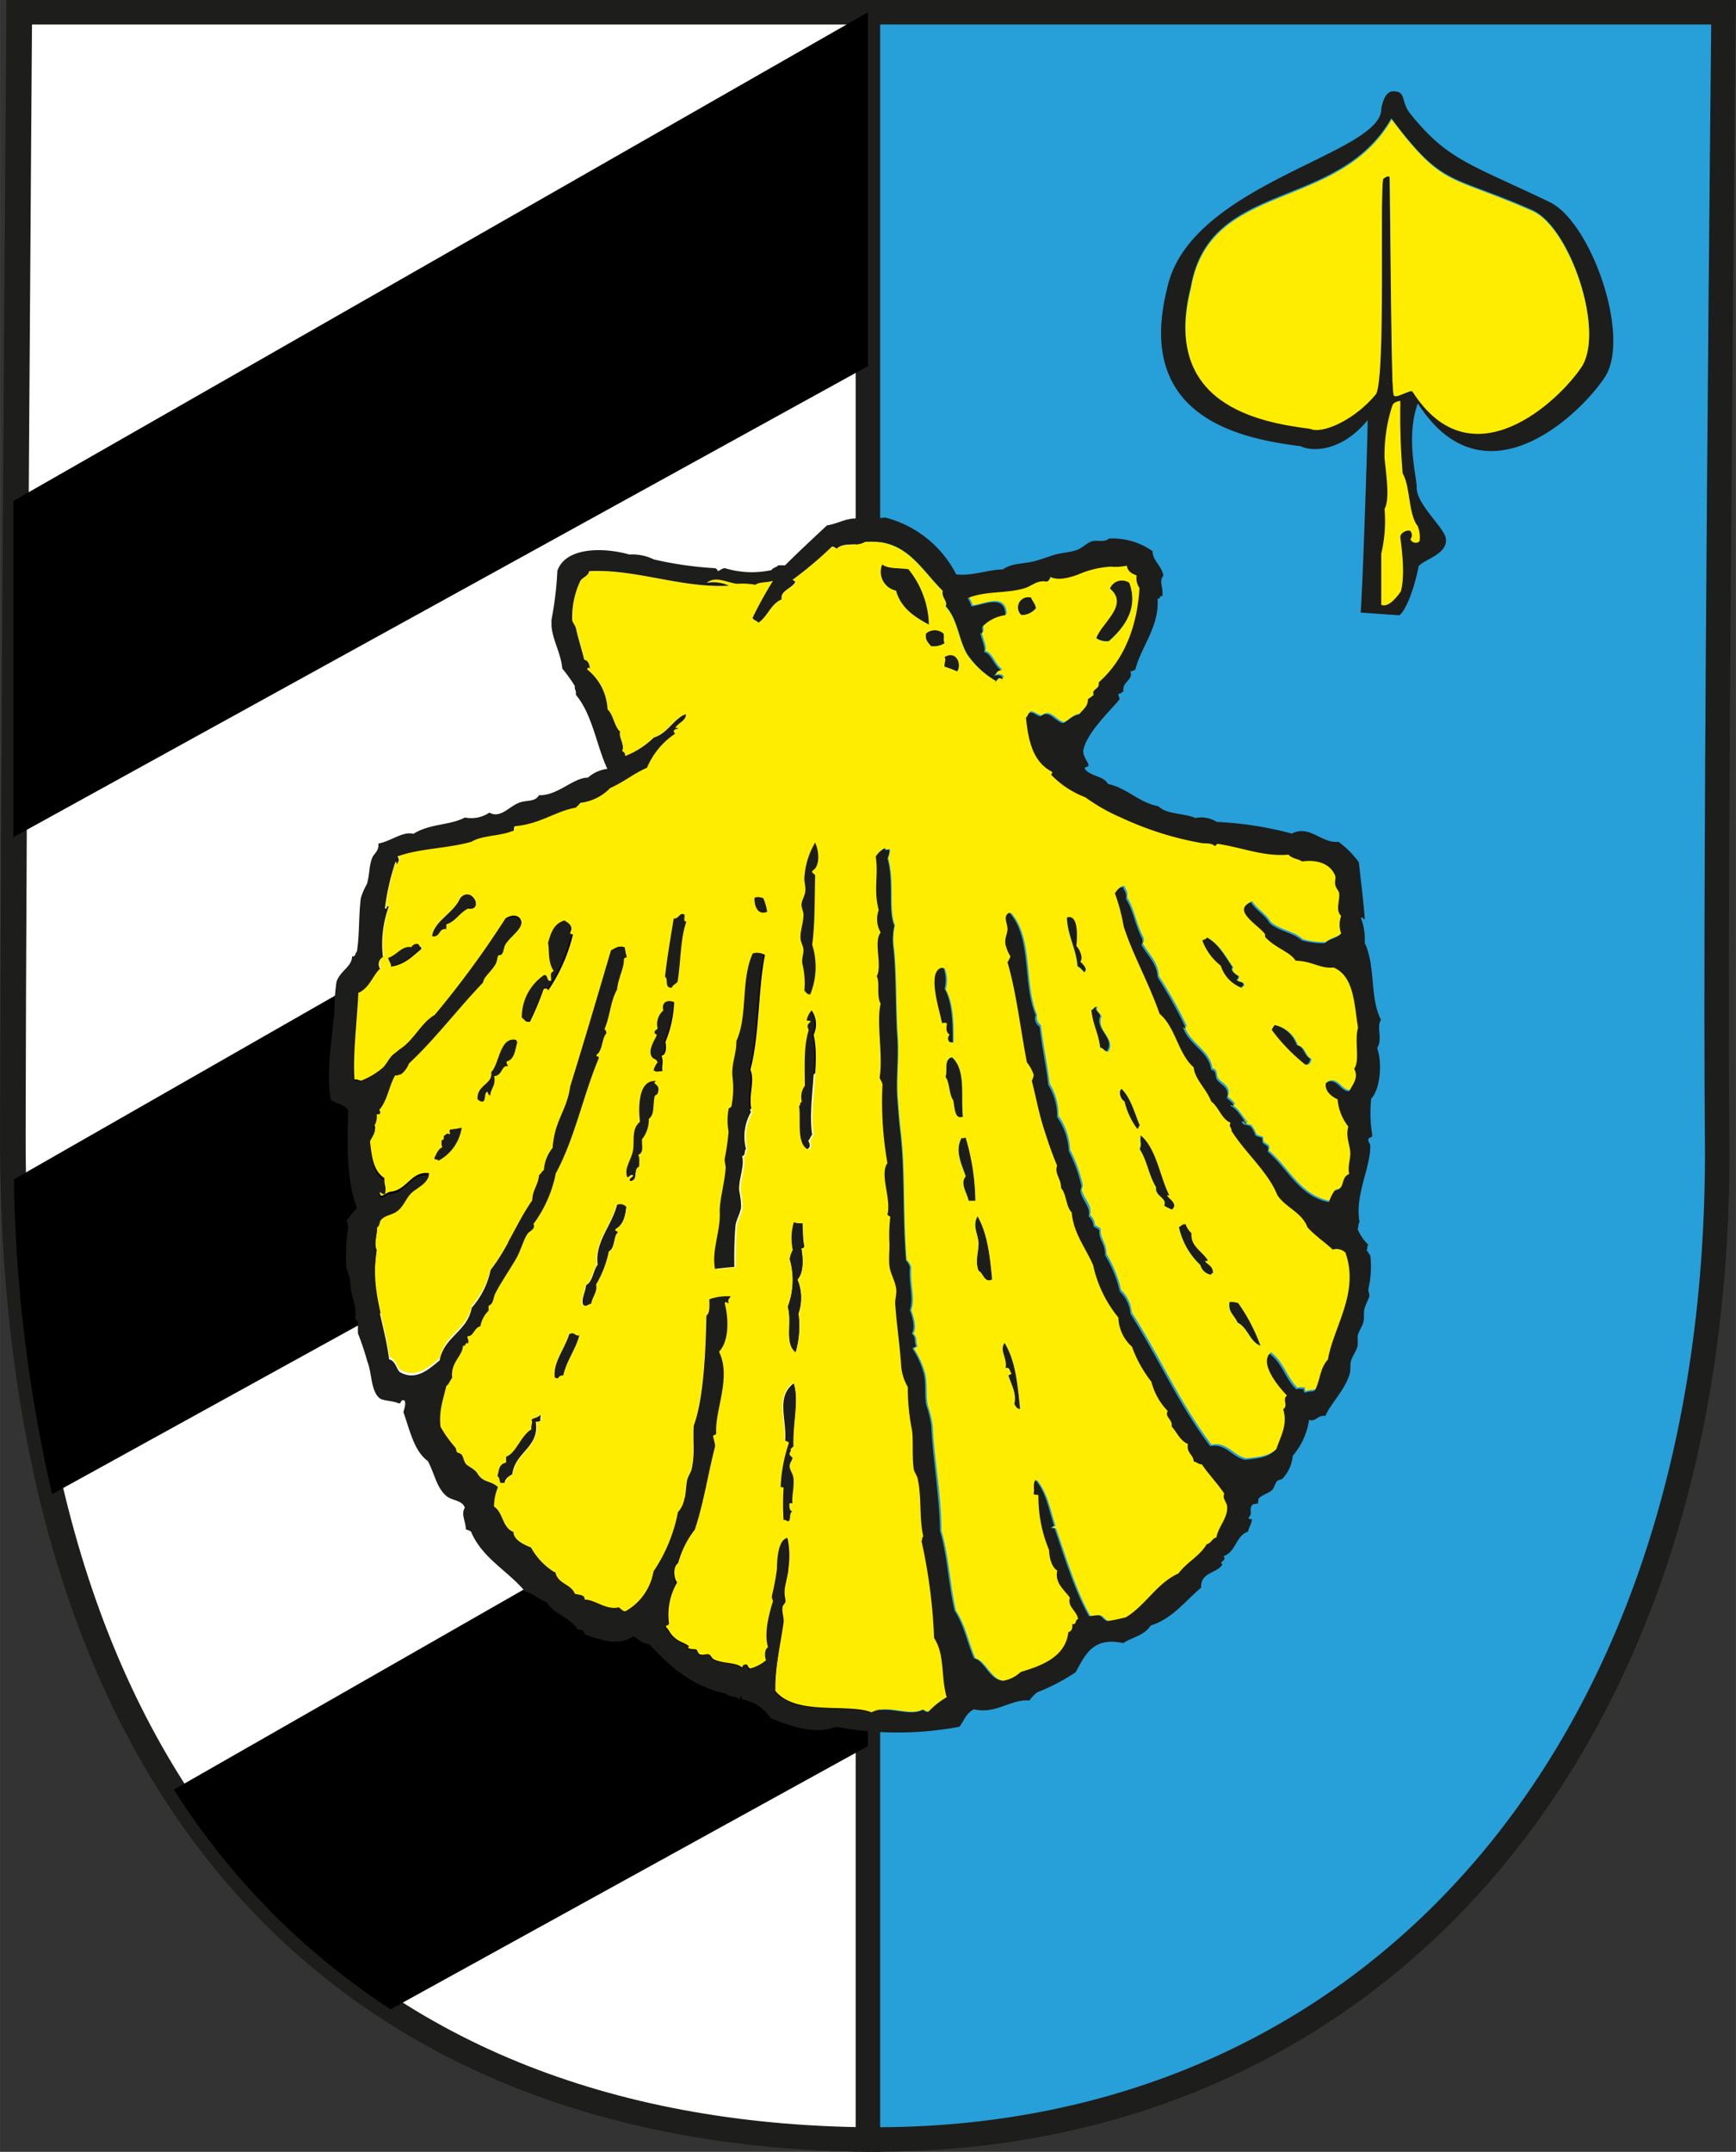 <svg id="5cf85bb7-0ab6-4b55-905e-81f4dc2f096e" data-name="Vrstva 1" xmlns="http://www.w3.org/2000/svg" width="75.07mm" height="93.02mm" viewBox="0 0 212.8 263.69">
  <rect x="0" y="0" width="212.8" height="263.69" fill="#333333" stroke="none"/>
  <title>knezice coa</title>
  <path d="M3.14,2.12h209s-1.12,105.51-.79,137.73c.79,76-43,123.47-104.11,122.94C42.84,262.24,2.3,220.48,2.36,139.86,2.39,101.5,3.14,2.12,3.14,2.12Z" transform="translate(-0.86 -0.62)" style="fill: #279fd9;stroke: #1d1d1b;stroke-miterlimit: 10;stroke-width: 3px"/>
  <path d="M107.25,2.13H3.29S2.54,101.5,2.5,139.86C2.44,220.43,42.92,262.18,107.25,262.8Z" transform="translate(-0.86 -0.62)" style="fill: #fff;stroke: #1d1d1b;stroke-miterlimit: 10;stroke-width: 3px"/>
  <polygon points="1.64 61.39 106.39 1.51 106.39 44.87 1.64 102.59 1.64 61.39"/>
  <path d="M7.25,183.71l100-55.12V85.28L2.57,145.13A181.84,181.84,0,0,0,7.25,183.71Z" transform="translate(-0.86 -0.62)"/>
  <path d="M107.25,171.28,22.17,219.92a88.66,88.66,0,0,0,26.57,26.92l58.51-32.25Z" transform="translate(-0.86 -0.62)"/>
  <g>
    <path d="M109,69.78c.73.55,2.13.41,3.22.59a11.19,11.19,0,0,1,2.51,6.8c-1.79-1-3.44-2-4-4.17A2.36,2.36,0,0,1,109,69.78" transform="translate(-0.86 -0.62)" style="fill: #1d1d1b;fill-rule: evenodd"/>
    <path d="M139.29,72c1.22,3.27-.81,5.68-2.5,7.16a2.21,2.21,0,0,1-1.55-.36c.62-1.92,4.08-4.1,1.67-6.08a1.59,1.59,0,0,1,2.38-.72" transform="translate(-0.86 -0.62)" style="fill: #1d1d1b;fill-rule: evenodd"/>
    <path d="M127.25,73.83c.17.47.53.74.6,1.31a2.31,2.31,0,0,1-1.79.84,1.26,1.26,0,0,1,1.19-2.15" transform="translate(-0.86 -0.62)" style="fill: #1d1d1b;fill-rule: evenodd"/>
    <path d="M116.52,78.24c.16.46-.06.66.12,1.2a2.62,2.62,0,0,1-1.67.35c-.29-.42-.74-.69-.6-1.55a1.62,1.62,0,0,1,2.15,0" transform="translate(-0.86 -0.62)" style="fill: #1d1d1b;fill-rule: evenodd"/>
    <path d="M118.19,82.89c-.47-.24-1-.39-1.55-.59-.06-.56.23-.77,0-1.2,1.52-.86,2.12,1,1.55,1.79" transform="translate(-0.86 -0.62)" style="fill: #1d1d1b;fill-rule: evenodd"/>
    <path d="M100.78,103.88c.49,1,.59,2.92-.36,3.46-.06.42.42.29.36.71-.08,2.53,0,5.59-.36,8.35a9.06,9.06,0,0,1-.24,6.08c-.4,0-.52-.28-.72-.47a9.6,9.6,0,0,0-.23-3.22c-.14-.63.15-1.19.12-1.79s-.34-.94-.36-1.44c0-.86.34-1.87.36-2.86,0-.39-.25-.81-.24-1.19,0-.62.43-1.14.48-1.79,0-.48-.18-.93-.13-1.43a9.51,9.51,0,0,1,1.32-4.41" transform="translate(-0.86 -0.62)" style="fill: #1d1d1b;fill-rule: evenodd"/>
    <path d="M58.21,112c-1,.48-1.47,1.55-2.63,1.91v.59c-1-.18-.65,1.09-1.78.84.32-1.94,2.65-2.8,3.45-4.65,1.41-1.68,3.07,1.58,1,1.31" transform="translate(-0.86 -0.62)" style="fill: #1d1d1b;fill-rule: evenodd"/>
    <path d="M94.46,110.68a6.12,6.12,0,0,1,.47,1.67c-1.1.44-1.58-.6-1.55-1.67.25-.24.8-.1,1.08,0" transform="translate(-0.86 -0.62)" style="fill: #1d1d1b;fill-rule: evenodd"/>
    <path d="M84.8,112.7c.09.27-.22.94.24.84-.76,2.13-.66,4.75-1.08,7.39-.21.27-.59.36-.71.72-1,.07-.36-1.14-.84-1.32.26-2.27.68-4.71,1.08-7.15.67,0,.69-.82,1.31-.48" transform="translate(-0.86 -0.62)" style="fill: #1d1d1b;fill-rule: evenodd"/>
    <path d="M133.33,118.43c.32.3,1,.9.48,1.31-.29-.23-.46-.57-.84-.72-.19-2.25-1.22-3.7-1.31-6,1.56-.52,1.25,2.77,1.19,3.46.4.37.87,1.49.48,1.91" transform="translate(-0.86 -0.62)" style="fill: #1d1d1b;fill-rule: evenodd"/>
    <path d="M68,121.89c-.29-.18-.23-.26-.6-.12a35.77,35.77,0,0,1-1.67,4c-.6.13-.6-.35-1-.48a6.26,6.26,0,0,1,2.74-5.24c.55,0,.22.81.83.71.13-.42-.27-1,.36-1.19-.77-1.1-.52-2.47-.71-3.46.34-1.12.68-2.35,2-2.74.59.33,1.11.75.72,1.43,0,.2.09.23.24.24a20.76,20.76,0,0,1-3,6.8" transform="translate(-0.86 -0.62)" style="fill: #1d1d1b;fill-rule: evenodd"/>
    <path d="M148.71,115.45c1.5.8,2.28,2.33,3.22,3.69-.33.33.2.79.72,1.08a.52.52,0,0,1-.24.47c.2.24.68.19.83.48s-.23.24-.23.48a4.3,4.3,0,0,1-2.63-2.75,6.83,6.83,0,0,1-2.26-3.1c.22-.09.48-.15.59-.35" transform="translate(-0.86 -0.62)" style="fill: #1d1d1b;fill-rule: evenodd"/>
    <path d="M52.37,116.88c-1.08.87-2,1.89-3.7,2.14,0-.37-.22-.58-.36-1.07,1.06-.28,1.69-1.53,2.86-1.31.27-.54,1.18-.65,1.2.24" transform="translate(-0.86 -0.62)" style="fill: #1d1d1b;fill-rule: evenodd"/>
    <path d="M117.59,128.32c-.74.16-.84-.64-.48-.95-.46-.27-.44-.73-.35-1.31,0-.26-.43,0-.6-.12-.24-1.33-1.19-4.16-.84-5.84.11-.48.54-1.17,1.2-.84a4.27,4.27,0,0,1,.12,2.51c1,1.75,1,4.6,1,6.55" transform="translate(-0.86 -0.62)" style="fill: #1d1d1b;fill-rule: evenodd"/>
    <path d="M83.37,123.32a13.84,13.84,0,0,1-1.07,4.88c.12.49.17,1.61-.48,1.67.31.88,0,1.15.12,1.91-.6,0-.71.18-1.08-.12a2.58,2.58,0,0,1,.48-.95c-.16-.53-.69-.38-.83-1s.45-1.73.71-2.27c.07-.26-.22-.17-.24-.36,0-.37.32-.31.36-.59a2.2,2.2,0,0,1,.72-2.15c-.28-1.11.48-1.41,1.31-1.07" transform="translate(-0.86 -0.62)" style="fill: #1d1d1b;fill-rule: evenodd"/>
    <path d="M135.24,123.91c-.29.54.36.71.48,1.19-.71,1.69,1.88,2.7.83,4.3-.5,0-.5-.46-1-.48-.16-1.72-.89-2.75-1.08-4.65.29-.07.26-.46.72-.36" transform="translate(-0.86 -0.62)" style="fill: #1d1d1b;fill-rule: evenodd"/>
    <path d="M100.18,124.39a3,3,0,0,1,.24,3c.83,3.38-.58,8.66,0,12.28-.2.2-.26.54-.48.72.2.46.31.78-.12,1.07-1.59-.6-.9-3.82-1.19-5.37.25,0,0-.52.36-.47a2.32,2.32,0,0,1,.36-2c0-2.42-.14-4.9.47-6.8-.22-.6-.17-.66.24-1.07,0-.16-.3-.1-.47-.12a2.39,2.39,0,0,1,.59-1.19" transform="translate(-0.86 -0.62)" style="fill: #1d1d1b;fill-rule: evenodd"/>
    <path d="M159.8,128.68c.93.18.9,1.32,1.67,1.67-.09.39-.2.76-.71.72a22.41,22.41,0,0,1-4.18-4.3,3.21,3.21,0,0,1,.36-.59,3.79,3.79,0,0,1,2.86,2.5" transform="translate(-0.86 -0.62)" style="fill: #1d1d1b;fill-rule: evenodd"/>
    <path d="M64.17,128.09c0,.13,0,.21.12.23-.32.91-.35,2.12-1.31,2.39-.1.34.17.31.12.6-.76-.21-.72,1.22-1.67,1.19.24,1.19-.42,1.49-.48,2.38-.24,0-.24-.32-.36-.47-.4.15-.18.92-.47,1.19-.42.09-.51-.13-.72-.24-.15-1.76,1.93-1.86,1.67-3.34,1-1,1-4.46,3.1-3.93" transform="translate(-0.86 -0.62)" style="fill: #1d1d1b;fill-rule: evenodd"/>
    <path d="M117.59,130.23c1.73,1.59,1,4.91,1.31,7.28-1,.38-1-1.16-1.19-2-.58-.88-.41-2.2-.95-2.86.27-.94-.18-1.9.59-2.39Z" transform="translate(-0.86 -0.62)" style="fill: #1d1d1b;fill-rule: evenodd"/>
    <path d="M80.39,137.74a3.9,3.9,0,0,1-.84,2.51c0,.9.26,1.59-.48,1.91.23.29.08,1,.13,1.43-.8.31,0,1.66-1.08,1.79-.31-.33.26-.45.36-.72-.48-.16-.38.26-.72.24-.46-1.17.6-2.29.72-3.46s-.16-2.53.83-3.34c-.26-1.78-.24-5,1.79-5,.52,0,0,.14,0,.24s.73.35.36,1.31c-.06.16-.32.18-.36.36-.23,1.13,0,2.22-.71,2.74" transform="translate(-0.86 -0.62)" style="fill: #1d1d1b;fill-rule: evenodd"/>
    <path d="M138.34,134.05c1.2,1.19,1.62,3.07,2.26,4.53-.22,0-.08.39-.35.36a9.22,9.22,0,0,1-1.55-3.34c-.43-.23-.82-1.17-.36-1.55" transform="translate(-0.86 -0.62)" style="fill: #1d1d1b;fill-rule: evenodd"/>
    <path d="M57.49,138.82a5.52,5.52,0,0,1-2.86,4.05c0-.24-.53,0-.48-.36.23-.53.43-1.08,1-1.31-.17-.15-.12-.51-.12-.83.48-.08.21-.36.36-.6s.34-.38.59-.12c.23-.21-.14-.35.12-.59a10.67,10.67,0,0,0,1.43-.24" transform="translate(-0.86 -0.62)" style="fill: #1d1d1b;fill-rule: evenodd"/>
    <path d="M118.78,140c.24.2.15,0,.48,0a28.48,28.48,0,0,1,1.19,7.75h-.83c-.21-1-1.1-2.1-.36-3-.5-1.47-1.4-3.17-.48-4.77" transform="translate(-0.86 -0.62)" style="fill: #1d1d1b;fill-rule: evenodd"/>
    <path d="M77.64,148.48c-.11,1.23-.43,2.27-1.31,2.74-.14.39.39.09.24.48-.48.31-.3,1.89-1.07,2.26A13.25,13.25,0,0,1,74,158c.23.81-.47,1.54-.6,2.38-.39,0-.67.49-1.07.12-.25-.71.32-1.57.36-2.39.86-.44.84-1.78,1.43-2.5-.37-2.84,1.76-4.79,2.38-7.39a1,1,0,0,1,1.19.24" transform="translate(-0.86 -0.62)" style="fill: #1d1d1b;fill-rule: evenodd"/>
    <path d="M120.69,149.67c1.25,2.18,1.53,5,1.79,7.75-1,.47-1.06-.79-1.67-1.07-.45-1.2,0-2.25,0-3.34s-.81-2.13-.12-3.34" transform="translate(-0.86 -0.62)" style="fill: #1d1d1b;fill-rule: evenodd"/>
    <path d="M98.15,150.38a2.56,2.56,0,0,0,1.08.12c.1.94,0,1.74.24,2.86a.34.34,0,0,1-.36.24c.26,1.5.23,3.08-.48,3.82a5.85,5.85,0,0,1,.12,4.17,11.5,11.5,0,0,1-.36,4.77c-1.44-1.09-.4-3.7-1-5.6a9.27,9.27,0,0,0,.24-5.85,3.14,3.14,0,0,1,.36-1.07,6.83,6.83,0,0,1,.11-3.46" transform="translate(-0.86 -0.62)" style="fill: #1d1d1b;fill-rule: evenodd"/>
    <path d="M146.21,150.62a2.54,2.54,0,0,0,.71,1.08c-.07,1.66,1.25,2.12,2,3.33,0,.14-.22.1-.36.12.34.47,1,.59,1,1.43-.11.06-.22.11-.24.24a1.61,1.61,0,0,1-1.31-1.19,9,9,0,0,1-2.63-4.65c.28-.12.39-.41.84-.36" transform="translate(-0.86 -0.62)" style="fill: #1d1d1b;fill-rule: evenodd"/>
    <path d="M151.58,160.16a2.53,2.53,0,0,1,1.07.12,22,22,0,0,1,2.74,5.25c-1.38-.53-1.55-2.27-2.86-2.86-.39-1-1.12-1.2-.95-2.51" transform="translate(-0.86 -0.62)" style="fill: #1d1d1b;fill-rule: evenodd"/>
    <path d="M71.92,164.22c-.5,1.83-1.59,3.1-2,5-.46-.1-.51.2-.71.36a.64.64,0,0,0-.36-.12c-.23-1.86,1.17-3.43,1.79-5.36.78-.38.69.33,1.31.12" transform="translate(-0.86 -0.62)" style="fill: #1d1d1b;fill-rule: evenodd"/>
    <path d="M124,165.17c1.4,2.28,1.61,5.25,1.91,8.11-.44,0-.53-.35-.72-.6.3-1.25-.27-2.18-.71-3.46,0-.22.39-.08.35-.35-.25-.18-.11-.76-.71-.6.24-1.31-.79-2.08-.12-3.1" transform="translate(-0.86 -0.62)" style="fill: #1d1d1b;fill-rule: evenodd"/>
    <path d="M98.15,170.06c.74,2-.1,5,0,7.87-.23,0-.15.32-.47.24.38.11-.05.41,0,.71,0,.1.35.42.36.36,0,.35-.36.7-.36,1.07s.41.94.47,1.43c.13,1.06-.23,2.23-.11,3.1h-.36c0,.48,0,.88.36,1-.42.14-.09,1-.48,1.19s-.26-.22-.6-.12a28.29,28.29,0,0,1,0-3.93c0-.14-.21-.1-.36-.12a18.68,18.68,0,0,1,1-5.37c0-.3-.47-.17-.48-.48.12-2.7-1.12-5.25,1.07-6.91" transform="translate(-0.86 -0.62)" style="fill: #1d1d1b;fill-rule: evenodd"/>
    <path d="M67,174c.27,0,0,.51.12.72a.76.76,0,0,1-.59.12c.51,3.15-2.56,3.71-2.87,6.44-.42.25-.87.48-.95,1.07h-.6c-.09-.31-.09-.7-.35-.83.23-.73.13-1.46,1.07-1.67v-.72c1.24-.43,1.79-2.58,3.1-3.34-.08-.58.21-.79,0-1.19.3-.26.87-.24,1.07-.6" transform="translate(-0.86 -0.62)" style="fill: #1d1d1b;fill-rule: evenodd"/>
    <path d="M123.91,83.73c.06-.48-.55-.65-1.19-.36.43-.17.39-.8,1.07-.72-.91-.5-1.26-2.12-2.15-2.26.23-.55-.27-1.44-.47-2.39.37.38.2-.4.24-.71a4.91,4.91,0,0,1,2.86-1.43c-.08-2.7-2.83-1.17-4.18-1.08a3.24,3.24,0,0,0-.47-1c2.22-.91,4.66-.55,6.91-1.19.92-.26,1.66-1.07,2.75-.84.33,0,.36-.35.47-.59.93.49,2.22.15,3.34-.24a11.81,11.81,0,0,1,4.06-1,7.07,7.07,0,0,0,2-.12c.12.64.46.93,1.2,1.19a2.08,2.08,0,0,0,.35,1.55c-.26,4.63-1.86,8.8-5,11.56.15.94-.95.77-.6,1.56-.26.13-.4.39-.72.47,0,1-.68,1.3-1.07,1.91-.91.12-1.33.74-2,1.07-1-.23-1.72-1.74-2.74-.83-.47-.08-.74-.38-1.19-.48s-.32.48-.6.6c.29,2.77.81,5.44,3.22,6.68,0,.19-.11.2-.12.35a11.5,11.5,0,0,0,4.18,2.75,22.44,22.44,0,0,0,4.41,2.5,39,39,0,0,0,9.78,3.1c.56.11,1.18-.06,1.67.36.23,0,.15-.33.47-.24,3.2.52,5.53,1.56,8.59,1.31.37.47,1.16.51,1.67.84,1.64-.27,3.48.2,4.05,1.78.09.25-.08.7,0,1.08s.45.79.48,1.07c.09.93-.49,2,.24,2.74a3.17,3.17,0,0,0,0,2.15c-.49.59-1.5.65-2,1.19a9.25,9.25,0,0,1-2.86-.36c-1.05-1-2.89-1.16-3.94-2.14-.58-1-1.64-1.54-2.26-2.51-2.35.95.77,2.7,1.67,3.82.09.11,0,.37.12.48,1.31,1.37,3.06,1.8,3.69,2.86,2,0,3,1,4.65.83,2.52,1,2.52,4.61,3,7.39-.43,1.58.27,4-.47,5,.57,1.12-.15,1.86-.6,2.75-1,.21-1.56-1.79-2.86-1-.22.95.65,1.7,1.43,2a6.13,6.13,0,0,0,1.31,3.34c-.36,1.26.22,2.21.24,3.22s-.36,1.72-.12,2.62c-1.14.37-.41,1.88-1.79,2a5.31,5.31,0,0,0-.71,1.43c-3.67-.72-5.06-4.13-7.52-6.2.28-.79-.3-.72-.59-1.07-.14-.17-.08-.56-.12-.6s-.61-.12-.84-.36c.15.16-.41-.93-.59-1.07s-1-.08-1-.6c.37-.09.23.33.6.24-.71-.68-1.1-1.68-2-2.14.09-.22.22,0,.36,0,.12-.25-.56-.71-.83-1,.44-1.29-.71-1.58-1.2-2.26-.27-.4,0-1.1-.71-1.2-.23-2.2-2.79-3.08-3.46-5.25a.56.56,0,0,0,.36.13,53.92,53.92,0,0,0-3.46-6.21c-.08-1.7-1.21-2.63-2-4,.25-.29.17-.25.12-.71-.87-1.58-1.15-3.6-2-4.89.14-.73-.2-1-.35-1.43-.57,0-.68.43-1,.71a23.16,23.16,0,0,1,1.08,4.06c1.09,3.43,3,6.78,4.41,10.73,1.95,1.62,2.26,4.89,4.17,6.55.17,1.49,1.6,2.69,2.15,4.18,1,.7,1.22,2.11,2.38,2.62-.27.47.15.44.12,1,1.7,2.71,4.46,5,5.61,7.86,1,1.54,3,2.09,3.69,3.94.92,1,2.1,1.8,3.1,2.74a1.56,1.56,0,0,1,1.55.36c1.77,4.92-1.5,9.17-2.14,13.12-1,1-.93,2.45-1.55,3.69-.21.32-.92.12-1.2.36-.21,0-.27-.2-.24-.48-.24.08-.78-.14-.83.12-1.31-1.17-1.75-3.25-3.34-4.41-1.2,1.42,1.33,4.28,2.15,5.13-.64.38.2,1.27-.48,1.67.62,1.87-.38,3.45-.83,4.89-1,1.08-2.26,1.13-3.82,1.31-1.62-.3-2.36-2.07-4.29-1.67-3.85-5.07-6.23-10.63-9.78-16.22a4.3,4.3,0,0,0-1.31-2.74,14.7,14.7,0,0,0-1.79-4.41c0-1.47-.81-1.89-.71-3-.08-.36-.55-.34-.72-.6a1.59,1.59,0,0,0-.6-1.19c.38-1.13-.79-2-1-3.1,0-.18.16-.42.12-.6a17.84,17.84,0,0,0-1.55-4.29,7.87,7.87,0,0,0-1.43-4.17,7.27,7.27,0,0,0-1.08-3.94c-.34-2.83-.71-4.13-1.07-7.15A1.19,1.19,0,0,1,128,125c-1.63-3.72-.43-9.44-3.21-12.53-.86.39-.26,1.3-.24,2,0,.55-.38,1.08-.24,1.91a5.26,5.26,0,0,0,.59,1.43,2.3,2.3,0,0,1-.35.72c1.1,3.75,1.6,8.3,2.38,12.28a4.61,4.61,0,0,1,.84,1.55,2.82,2.82,0,0,1-.24.71c.52,2,.85,4,1.67,6.44.47,1.38.91,2.71,1.43,3.94-.35,1,.53,1.65.48,2.74.69.74.59,2.27,1.31,3,.23,2.57,1.62,4.18,2.62,6.44a15.2,15.2,0,0,0,3.1,6.44,5,5,0,0,0,1.67,3.58,15.36,15.36,0,0,0,2.38,4.29,7.89,7.89,0,0,0,2,3.58c-.41.77.63,1,.48,1.9.68.71,1.06,1.72,2,2.15-.21,1.16.66,1.24.71,2.15.38.06.52.35,1,.35.85,1.26,1.9,2.31,2.74,3.58-.27.69.33,1,.36,1.67.06,1.34-1.12,2.44-1.32,3.7-.55.12-.63.72-1.19.83-.87,1.47-2.47,2.22-3.46,3.58-2.7,1.23-4,3.88-6.44,5.37a21,21,0,0,1-2.26.47c-.5-.1-.61-.58-1.07-.71a9.61,9.61,0,0,0-1.2.12c-1.73-3.07-2.91-7-4.17-10.62-.11-.4-.27,0-.48-.23a.91.91,0,0,1,.36-.24c-.73-2.32-1-4-2.27-5.61-.36.48-.08,1.21-.23,1.67,0,.25.52,0,.59.24a16.83,16.83,0,0,0,1.31,6.68c0,.75.24,2.11,1,2.5-.34,1.55.9,2.4,1.55,3.34-.39,1.13.84,1.62,1,2.62-.39.05-.14.74-.71.6.06.54-.1.86-.48,1-.36,3.15-3.47,4.16-5.84,4.89a4.23,4.23,0,0,1-2.15,1.08c-1.67-.06-2.32-2.52-3.58-2.75-.79-1.74-1.17-4-2.38-5.84-.72-3-.9-6.89-1.79-9.78,0-4.43-.89-8.84-1.07-12.87a13.22,13.22,0,0,0-.6-2.51c-.28-1.33,0-2.76-.36-4.05a10.63,10.63,0,0,0-1.31-2.86c0-.32.46-.1.36-.48-.21-.71.08-.84-.48-1.43.5-.7,0-2.18-.24-2.86.52-1.47-.16-3.17,0-5.25A2,2,0,0,0,112,155c-.46-5.74-.13-11-.72-15.85-.16-1.3-.27-2.89-.36-4.06-.17-2.36.19-4.92,0-7.51-.23-3.22-.12-7.84-.47-10.85a7.57,7.57,0,0,1,.12-2.74c-.8-1.85,0-5.26-.84-8.23a3,3,0,0,0,.24-1c-.15-.25-.48.19-.6-.24a2.84,2.84,0,0,0-1.07,1c.37,2.4-.3,3.92.36,6.56a3.31,3.31,0,0,0,.24,2.74c-.92,1.17.25,4-.48,5.36.42.74-.06,2.45.48,3.34-.54,2.29.31,6.31-.12,9.07.07.32.29.49.35.83a43.26,43.26,0,0,0,.6,9.66c-1,1.41.51,4.33,0,6.32a.91.91,0,0,0,.36.24,18.36,18.36,0,0,0-.12,3.1c.05,1-.1,1.84,0,2.86s.7,1.88.83,2.86c.09.58-.15,1.2-.12,1.79.16,2.4.54,4.92.72,7.4a6,6,0,0,0,.83,2.86,25.93,25.93,0,0,0,.48,5.12c.25,1.2,0,3.27.24,4.89.06.43.39.8.48,1.19.53,2.36.17,4.91.71,7.16-.22,0-.07.4-.24.48a66.26,66.26,0,0,1,1.55,11.92c1.38,2.11.8,4.71,1.55,7.27a9.84,9.84,0,0,0-2.26,1.79c-.38.06-.47-.17-.72-.24-1.73.91-4.32-.7-6.32.36-2.94-1.14-9.26.47-11.8-2.62-.07-2.71.6-5.58,1-8.35.08-.65-.23-1.3-.12-1.91,0-.28.34-.47.36-.71s-.13-.69-.12-1.08c0-.92.44-2,.48-3a10.52,10.52,0,0,0-.12-3.69c-1,.13-1.17,2.37-1.19,3.69a28.85,28.85,0,0,1-.6,3.22,1,1,0,0,0,.12.72c-.62,2-1.11,4.1-.6,5.72-.45.07-.47,1.19-.23,1.55a5.14,5.14,0,0,1-2,1.08c-.39,0-.25-.47-.6-.48s-.24.31-.47.36c-.74-.66-2.42-.45-3.46-1-.26-.12-.33-.5-.6-.59s-.76.11-1.07,0-.29-.51-.48-.6-.75,0-1.07-.24c-.05,0,.19-.16.23-.12-.59-.52-1.1-.49-1.78-1.07s-.66-.95-1.07-1.31c-.11-.38.39-.17.35-.48a7.75,7.75,0,0,1,1-5c-.45-.59-.52-1.94.12-2.38A12.05,12.05,0,0,1,86,188.06c1-3,1.64-6.89,2.51-10.25a8,8,0,0,0-.24-1.07c-.11-.39.39-.17.36-.48-.18-2.86,1.9-6.85.35-10,1.31-1.36,1.14-4.25.72-5.84,0-.49.25-.06.48-.12-.21-.39.06-.52.23-.83a6.72,6.72,0,0,0-2.62.36c0,.79.1,1.68-.36,2-.1,4.56-.35,10.26-1.55,13.48-.14,1.88.18,3.26-.24,5.24-.1.51-.49,1-.59,1.55-.23,1.3-.06,2.72-1.08,3.82a19.43,19.43,0,0,1-3,7.27,6.88,6.88,0,0,1-3.46,4.89c-.39,0-.52-.35-.83-.48-1.55.36-2.94-1-4.17-.95,0-.67-.72-.56-1.2-.72-.45-1.21-2.11-1.22-2.38-2.62a8.22,8.22,0,0,1-3-3.1c-.93-.37-2.18-1-2.15-1.91-1.33-.5-1.25-2.4-2.38-3.1a6.09,6.09,0,0,1,.48-2.38c-.86-.86-1.79-.48-2.51-1.67-.35-.58-1.08-.76-1.43-1.19s-.28-.8-.48-1.08-.39-.16-.59-.36-.09-.44-.24-.59a15.34,15.34,0,0,1-1.79-2.51c-.21-2,.28-3.16.71-5,.36-.21.45-.67.72-1-.23-1.91,1.26-2.68,1.31-3.93.45.12.26-.59.6-.24.25-.53-.17-.63,0-.95.68.1.78-1,1.55-1.2a3.54,3.54,0,0,1,1-1.91v-.59c.65-.28.54-1,.84-1.55.65-1.27,1.63-2.7,2.5-4.18.61-1,1-2.4,1.43-3.09.28-.4,1-.53.72-1.2a15.45,15.45,0,0,0,2.74-6.2c2.35-4.35,3.31-9.4,5.25-14.07.14-.38-.39-.09-.24-.48.75-.52.6-1.93,1.19-2.62a.52.52,0,0,0-.24-.48c.72-1.68.73-3.44,1.55-4.88.12-1.32.8-2.56.84-3.58,0-.26.09-.38.35-.36a10.45,10.45,0,0,1-.23-1.19c-.71-.29-1.17.11-1.67.36-1.69,5.75-3.16,10.74-5,16.69-.42,3-1.91,4.09-2.15,7.51a4.76,4.76,0,0,0-1.07,2.74c-.27.13-.35.45-.6.6-.09,1.22-.81,1.82-.83,3.1-1.88,2.65-3.1,6-5.13,8.47a10.07,10.07,0,0,1-2.27,4.41c-.54,2.92-3.39,3.52-3.93,6.44-1.24,1-2.84,2.6-4.89,1.43-.47-.48-.53-1.38-1.31-1.55-.56-4.63-2.36-8-1.55-13.12-.42-.92.2-2.29,0-3,.47-.15.32-.67.59-1,.49-.49,1.37-.56,1.91-1,.74-.53,1-1.54,1.79-2.26s1.87-1.08,2.15-2.15c-2.21-.33-2.68,2.08-4.77,2.27-.48.07-.64.47-1.19.47,0-.21-.15-.25-.12-.47,0-.55.34.17.71,0,.08-.68-.2-1-.12-1.67-1.42-.94-1.56-2.73-1.79-4.65.18-.55,1-1.44.48-1.91A1.88,1.88,0,0,0,47,137h.48c0-.21-.15-.25-.12-.48,1-1.05,1.21-3,2-4.29.37.09.44-.12.72-.12a3,3,0,0,0,.95-1.31c3.27-3.05,6-6.68,9.07-9.9.09-.71,1-1.36,1.55-2.27.18-.32.12-.77.35-1.07.12-.14.39-.09.48-.24s.16-.73.36-1.07c.61-1,2.13-1.9,1.91-2.74s-1.15-.83-1.91-.36A116.78,116.78,0,0,1,54.15,125c-1.57.88-2.47,2.91-4,4-.32.23-.65.5-1.07.83s-.82,1.15-1.2,1.55a9.2,9.2,0,0,1-2.74,1.67c-.22,0-.62-.27-.83-.11-.23-3,.31-7.2.47-10.74,1.4-.51,1.74-2.07,2.75-3a1,1,0,0,1,.35-1.43,13.55,13.55,0,0,1,.72-6.2c-.39-.15-.09.39-.48.24a28.87,28.87,0,0,1,1.31-5.72c.14,0,.1.21.12.35.28-.39.38-.51.12-1,2.83-1,6-.94,9.06-1.79,1.31-.8,3.54-.68,5-1.31.38.06.09-.55.36-.6,3.06-.28,5-1.86,7.39-2.26A2.84,2.84,0,0,0,72,99a6,6,0,0,0,3.58-1.79c1.84-.83,2.79-1.73,4.53-2.5a9.42,9.42,0,0,1,3.46-4.18c-.38-.29-.11-.54.35-.59,0-.14-.21-.1-.35-.12.43-.71,1.28-.84,1.31-1.67-1.38.41-2.24,2.38-3.94,2.86a10.3,10.3,0,0,1-3.46,2.27c.06-.38-.14-.49-.35-.6.37-.77-.48-1.77-.24-2.38-.75-.68-.81-2.06-1.55-2.75a6.6,6.6,0,0,0-2.5-4.89c.06-.24.18-.25.35-.11-.08-.52-.21-1-.71-1.08-.19-1-.72-2.67-1-3.81-.08-.4-.44-.79-.47-1.08a10.45,10.45,0,0,1,1-4.77c.31-.47,1-.61,1.07-1.19,5.75-.29,11.24,2.09,17.17,1.79A4.65,4.65,0,0,0,87.54,72c1.07-.85,2.4,0,3.7.12a9.21,9.21,0,0,1,2.26.12c.49-.37,1.23-.23,2.15-.48a48.68,48.68,0,0,0-2.5,4.53c.12.32.55.33.71.6,1.15-.76,1.51-2.31,2.86-2.86C96.51,73,98,72.76,98.39,71.92a.79.79,0,0,0-.36-.24,45.78,45.78,0,0,0,4.77-4.05c.3,0,.37.19.6.24.88-.82,2.47-.21,3.46-.84,5-.45,6.77,3.25,9.54,6-.17.87.67,1.28.36,1.9,1.48,1.58,1.56,4,2.62,5.85A10.81,10.81,0,0,0,123,84.09c.39-.31.37-.73,1-.36M110.67,73c.62,2.12,2.27,3.22,4.06,4.17a11.19,11.19,0,0,0-2.51-6.8c-1.09-.18-2.49,0-3.22-.59A2.36,2.36,0,0,0,110.67,73m26.24-.24c2.41,2-1,4.16-1.67,6.08a2.23,2.23,0,0,0,1.55.36c1.69-1.48,3.72-3.89,2.5-7.16a1.59,1.59,0,0,0-2.38.72M126.06,76a2.31,2.31,0,0,0,1.79-.84c-.07-.57-.43-.84-.6-1.31A1.26,1.26,0,0,0,126.06,76m-11.69,2.26c-.14.86.31,1.12.6,1.55a2.62,2.62,0,0,0,1.67-.35c-.18-.54,0-.74-.12-1.2a1.62,1.62,0,0,0-2.15,0m2.27,2.87c.23.42-.06.63,0,1.19a15.05,15.05,0,0,1,1.55.59c.58-.75,0-2.65-1.55-1.78M99.46,108.29c0,.5.16.95.12,1.43,0,.65-.46,1.17-.47,1.79,0,.38.24.8.24,1.19,0,1-.41,2-.36,2.87,0,.49.33.92.36,1.43s-.26,1.16-.12,1.78a9.68,9.68,0,0,1,.23,3.23c.2.19.32.48.72.47a9,9,0,0,0,.24-6.08c.36-2.76.28-5.82.36-8.35.06-.42-.42-.29-.36-.71,1-.54.85-2.43.36-3.46a9.51,9.51,0,0,0-1.32,4.41m-42.21,2.39c-.8,1.85-3.13,2.71-3.45,4.65,1.13.25.73-1,1.78-.84v-.59c1.16-.36,1.6-1.43,2.63-1.91,2.11.26.45-3-1-1.31m36.13,0c0,1.07.45,2.11,1.56,1.67a6.5,6.5,0,0,0-.48-1.67c-.28-.09-.83-.24-1.08,0m-9.89,2.5c-.4,2.44-.82,4.88-1.07,7.15.47.18-.14,1.39.83,1.32.12-.36.5-.45.71-.72.42-2.64.32-5.26,1.08-7.39-.45.09-.15-.57-.24-.84-.62-.34-.64.53-1.31.48m49.36,3.34c.06-.69.37-4-1.19-3.46.09,2.26,1.12,3.71,1.31,6,.38.15.55.49.84.72.49-.41-.16-1-.48-1.31.39-.42-.08-1.54-.48-1.91M71,115.09c-.15,0-.28,0-.24-.24.39-.68-.14-1.1-.72-1.43-1.34.39-1.68,1.62-2,2.74.19,1-.06,2.36.71,3.46-.63.23-.23.77-.36,1.19-.61.1-.29-.74-.83-.71a6.24,6.24,0,0,0-2.74,5.24c.35.13.35.61,1,.48a35.77,35.77,0,0,0,1.67-4c.37-.14.32-.06.6.12a20.76,20.76,0,0,0,3-6.8m77.15.71a6.89,6.89,0,0,0,2.26,3.1,4.31,4.31,0,0,0,2.62,2.75c0-.24.33-.15.24-.48s-.63-.24-.83-.48c.16-.08.22-.25.24-.48-.52-.28-1.05-.74-.72-1.07-.94-1.36-1.72-2.89-3.22-3.69-.11.2-.37.26-.59.35m-96.95.84c-1.17-.22-1.8,1-2.86,1.31.14.49.38.7.36,1.07,1.7-.25,2.62-1.27,3.69-2.14,0-.88-.92-.78-1.19-.24m42,.83c-1.52,3.36-.6,7.66-2,10.74,0,1.44-.62,2.71-.48,4.29a11.61,11.61,0,0,1-.12,3.7c0,.15-.31.16-.35.35a7.4,7.4,0,0,0,0,2.74,29.52,29.52,0,0,1-.48,3.34c0,.36.13.73.12,1.08-.09,1.78-.78,4-.72,5.48.09,2.36-1,4.56-.59,6.92.94-.11,1.65-.18,2.38-.24,0-1.57,0-3.22.12-4.89.06-.88.62-1.61.72-2.5a12.16,12.16,0,0,0-.24-1.91c-.12-1.45.69-3,.35-4.29.43,0,.2-.68.48-.84a6,6,0,0,1,.6-4.53c-.64-1.9.4-3.79-.24-5.25,1.12-4.15.93-9.82,1.79-14.07a1.52,1.52,0,0,0-1.31-.12m23.49,4.3a4.27,4.27,0,0,0-.12-2.51c-.66-.33-1.09.36-1.2.84-.35,1.68.6,4.51.84,5.84.17.06.62-.14.6.12-.09.58-.11,1,.35,1.31-.36.31-.26,1.11.48.95,0-1.95.06-4.8-1-6.55m-34.58,2.62a2.19,2.19,0,0,0-.72,2.14c0,.29-.41.23-.36.6,0,.19.31.09.24.36-.26.54-.89,1.55-.71,2.27s.67.42.83,1a2.58,2.58,0,0,0-.48.95c.37.3.48.1,1.08.12-.14-.76.19-1-.12-1.91.65-.06.6-1.18.48-1.66a13.94,13.94,0,0,0,1.07-4.89c-.83-.34-1.59,0-1.31,1.07m52.46-.12c.19,1.9.92,2.93,1.08,4.65.45,0,.45.5,1,.48,1-1.6-1.54-2.61-.83-4.3-.12-.48-.77-.65-.48-1.19-.46-.1-.43.29-.72.36m-34.94,1.31c.18,0,.44,0,.48.12-.41.41-.46.47-.24,1.07-.61,1.9-.49,4.39-.47,6.8a2.33,2.33,0,0,0-.36,2c-.33,0-.11.44-.36.48.29,1.54-.4,4.76,1.19,5.36.44-.29.32-.61.12-1.07.22-.18.28-.52.48-.72-.58-3.62.83-8.9,0-12.28a3,3,0,0,0-.24-3,2.49,2.49,0,0,0-.6,1.19m57.36.6a3.21,3.21,0,0,0-.36.59,22.66,22.66,0,0,0,4.17,4.3c.52,0,.63-.33.72-.72-.77-.35-.74-1.49-1.67-1.67a3.79,3.79,0,0,0-2.86-2.5M61.07,132c.26,1.48-1.82,1.58-1.67,3.34.21.11.3.33.72.24.29-.27.07-1,.47-1.19.12.15.12.44.36.47.06-.89.72-1.19.48-2.38,1,0,.91-1.4,1.67-1.2,0-.28-.22-.25-.12-.59,1-.27,1-1.48,1.31-2.39-.09,0-.14-.1-.12-.23-2.06-.53-2.1,3-3.1,3.93m56.28-1.79c-.77.48-.33,1.45-.59,2.39.54.66.37,2,.95,2.86.17.87.15,2.41,1.19,2-.27-2.36.42-5.69-1.31-7.28ZM81.1,135c0-.18.3-.2.36-.36.37-1-.28-1.06-.36-1.31s.52-.23,0-.24c-2,0-2,3.23-1.79,5-1,.81-.7,2.11-.83,3.34s-1.18,2.29-.72,3.46c.34,0,.24-.4.72-.24-.1.27-.67.39-.36.71,1.09-.12.28-1.47,1.08-1.78,0-.48.1-1.15-.12-1.43.73-.32.45-1,.47-1.91a3.9,3.9,0,0,0,.84-2.51c.72-.53.48-1.61.71-2.74m57.6.6a9.06,9.06,0,0,0,1.55,3.34c.27,0,.13-.35.35-.36-.64-1.46-1.06-3.34-2.26-4.53-.45.38-.07,1.33.36,1.55m-82.64,3.45c-.26.25.11.39-.12.6-.25-.26-.38,0-.59.12s.12.52-.36.6c0,.31-.05.68.12.83-.53.23-.73.78-1,1.32,0,.32.45.11.48.35a5.49,5.49,0,0,0,2.86-4.05,9.24,9.24,0,0,1-1.43.23m88.12,8c-1.1-2.11-1.53-5.62-3.46-7.27-.14.92.16.88-.12,1.67,1,1.51,1.09,3.12,2,4.65-.17,1.19,1.37,1.23,1,2.27a6.49,6.49,0,0,0,.95.48c.84-.77-.69-1.43-.6-1.8.14,0,.19.18.24,0m-24.92-2.26c-.74.88.15,2,.36,3h.83a28.1,28.1,0,0,0-1.19-7.75c-.33,0-.24.2-.48,0-.92,1.6,0,3.3.48,4.77m-42.81,3.46c-.62,2.6-2.74,4.55-2.38,7.39-.6.72-.57,2.06-1.43,2.5,0,.82-.61,1.68-.36,2.39.4.37.68-.11,1.07-.12.12-.84.83-1.57.6-2.38A13.25,13.25,0,0,0,75.5,154c.77-.37.59-2,1.07-2.26.15-.39-.38-.1-.24-.48.88-.47,1.2-1.51,1.31-2.74a1,1,0,0,0-1.19-.24M120.81,153c0,1.1-.45,2.14,0,3.34.61.28.69,1.54,1.67,1.07-.26-2.72-.54-5.57-1.79-7.75-.69,1.21.1,2.22.12,3.34M98,153.84a3.37,3.37,0,0,0-.35,1.07,9.27,9.27,0,0,1-.24,5.85c.55,1.91-.49,4.51,1,5.6a11.5,11.5,0,0,0,.36-4.77,5.85,5.85,0,0,0-.12-4.17c.71-.74.74-2.32.48-3.82a.32.32,0,0,0,.35-.24c-.2-1.12-.12-1.92-.23-2.86a2.56,2.56,0,0,1-1.08-.12,6.94,6.94,0,0,0-.12,3.46M145.37,151a9,9,0,0,0,2.63,4.65,1.61,1.61,0,0,0,1.31,1.19c0-.13.13-.18.24-.23,0-.85-.62-1-1-1.44.14,0,.34,0,.36-.12-.78-1.21-2.1-1.67-2-3.33a2.54,2.54,0,0,1-.71-1.08c-.45-.05-.56.24-.84.36m7.16,11.69c1.31.59,1.48,2.33,2.86,2.86a22,22,0,0,0-2.74-5.25,2.73,2.73,0,0,0-1.08-.12c-.16,1.31.57,1.54,1,2.51M70.61,164.1c-.62,1.93-2,3.5-1.79,5.36a.64.64,0,0,1,.36.12c.2-.16.25-.46.71-.36.44-1.9,1.53-3.17,2-5-.62.21-.53-.5-1.31-.12m53.54,4.17c.6-.16.46.42.71.6,0,.27-.34.13-.35.35.44,1.28,1,2.21.71,3.46.19.25.28.6.72.6-.3-2.86-.51-5.83-1.91-8.11-.68,1,.36,1.79.12,3.1M97.08,177c0,.31.47.18.48.48a18.68,18.68,0,0,0-1,5.37c.15,0,.34,0,.36.12a28.29,28.29,0,0,0,0,3.93c.34-.1.31.17.6.12s.06-1.05.47-1.19c-.35-.08-.39-.48-.35-1H98c-.11-.88.25-2,.12-3.11-.06-.49-.47-1-.47-1.43s.35-.72.35-1.07c0,.06-.34-.26-.35-.36-.05-.3.38-.6,0-.71.32.08.24-.24.47-.24-.1-2.88.75-5.89,0-7.87-2.19,1.66-1,4.21-1.07,6.91M66,174.59c.21.4-.08.61,0,1.19-1.31.76-1.86,2.91-3.1,3.34v.72c-.94.21-.84.94-1.07,1.67.26.13.26.52.35.83h.6c.08-.59.53-.82.95-1.07.31-2.73,3.38-3.29,2.87-6.44a.76.76,0,0,0,.59-.12c-.07-.21.15-.7-.12-.72-.2.36-.77.34-1.07.6" transform="translate(-0.86 -0.62)" style="fill: #ffed00;fill-rule: evenodd"/>
    <path d="M143.94,147.05c-.09.36,1.44,1,.6,1.78a5.6,5.6,0,0,1-.95-.47c.41-1-1.13-1.08-1-2.27-.94-1.53-1.07-3.14-2-4.65.28-.79,0-.75.12-1.67,1.93,1.65,2.36,5.16,3.46,7.28-.05.17-.1,0-.24,0" transform="translate(-0.86 -0.62)" style="fill: #1d1d1b;fill-rule: evenodd"/>
    <path d="M118.07,71c1.8.26,4-.59,5.72-.6,1.09-.79,2.43-.65,3.82-1,.46-.1,1.58-.49,2.26-.72,1-.34,2.15-.33,3.1-.71.58-.23,1.08-.77,1.67-1s1.59.18,2.15-.35a8.43,8.43,0,0,1,5.36,1.55c0,1.19,1.09,1.69,1.32,3-.58.71,0,1.32-.12,2.5-.45-.12-.26.59-.6.24.27,3.5-2,5.88-2.74,8.82-.29,0-.26.22-.6.12.44,1.19-1.06,1.24-.83,2.51-.23,0-.22.34-.6.24-.08.36.12.43.12.71-1.23,1.51-3.84,3.9-4.41,6.08-.19.71.34,1.3.59,1.91.09.41-.44.2-.47.48.61,1,2.31.87,2.86,1.9,2.44.55,3.71,2.25,6.2,2.75,1,1,3.14.83,4.53,1.43a3.61,3.61,0,0,1,2.62.48,43,43,0,0,1,9.19,1.43c2.2-1.13,3.65,1.25,5.72,1a11.67,11.67,0,0,1,2.5,2.51c.26,2.36.5,4.23.72,6.79,0,.56-.17-.13-.48,0a7.38,7.38,0,0,1,.48,3.1c1.37,2.88.59,6.77,2,9.42-.61.84.25,2.39-.48,3.46.7,2,.32,5.11-.72,6.2a15.77,15.77,0,0,0,.12,4.41c.09.45-.45.26-.48.6s.26.46.24.83c0,2.75-1.92,6-1.31,9.3-.21.15-.09.63-.24.84a5.33,5.33,0,0,0,1.31,1.91c-.16.15-.07.56-.23.71.23.12.27.44.47.6a12,12,0,0,1-.24,4.17c0,.27.17.61.13.84s-.46,1-.6,1.55,0,1-.12,1.55-.63,1.28-.72,1.79a11.81,11.81,0,0,1,0,1.19c-.16.66-.65,1.25-.83,1.91-.12.45,0,1-.12,1.43-.53,2-2.25,3.57-3,5.24-1-.11-1.19.8-2,.48a8.66,8.66,0,0,1-2,4.41,4.71,4.71,0,0,1-1.2,2.74c-.18.22-.48.15-.71.36s-.37.86-.6,1.08c-.5.47-1.3.61-1.67,1.07-.09.11,0,.5-.12.59s-.53,0-.71.24c-.36.54.11,1-.36,1.43-.19.43.4.08.36.36-.09.55-.37.9-.48,1.43-1.5.49-1.47,2.51-3,3,.51.57-.72.71-.12,1-.68,1.15-2.72.93-2.62,2.86-2,1.67-3.47,3.77-6.2,4.65-.71,1.21-2.41,1.48-3.34,2.15-3.77-.82-4.68,1.48-5.85,3.57A24.32,24.32,0,0,1,128,208a4.5,4.5,0,0,0-.95,1c-2.25-.21-4.11,1.72-6.8,1.08-1,.51-1.12,1.26-1.78,2.14a41.23,41.23,0,0,1-15.15,0c-2.67,1.07-6-.23-8-1.07a5.17,5.17,0,0,0-3.46-2.27.66.66,0,0,1-.11-.47c-.23,0-.08.4-.24.47-.51-.54-1.16-.2-1.67-.71-4.25-.95-6.81-3.3-9.42-6.09-.9-.06-1.29-.61-1.91-.95-2,1.27-4,.45-6-.24,0-.48-.39-.57-.84-.59-.91-1.48-2.91-1.86-3.81-3.34-1-.36-1.57-1.06-2.63-1.31-2.07-2.5-5.13-4-6.56-7.16-.06-.33-.46-.33-.71-.48,0-.91-.63-1.86-.12-2.62-.32-1-1.63-.82-2.38-1.55-1.12-1.07-1.32-2.6-2.15-4.17-1.72-1.27-2.2-3.76-3-6,.09-.4.36-1.08.12-1.44-.53-.16-.31.41-.72.36-.58-.3-1.86-.31-2.26-.59-1.14-.8-1-3.18-1.56-4.53A33.87,33.87,0,0,0,44.73,164v-1.19c0-.31-.22-.42-.35-.6.28-1.44-.56-2.85-.6-4.53,0-.62-.41-1.29-.48-1.91a22.13,22.13,0,0,1,.24-4.77c-.11-.21,0-.6-.24-.72a19.52,19.52,0,0,1,1.31-1.66c-1.36-3.45-1.15-8.1-1.07-11.93-.39-.76-1.52-.78-2.14-1.31-.57-3.35.1-7,.47-11a21.74,21.74,0,0,1,.24-3.46c.49-1.39,1.86-1.8,1.91-3.1.45.06.37-.42.59-.6.33-2.12.2-4.38.48-6.55a7.8,7.8,0,0,1,.72-1.67c.37-1.05.26-2.35.71-3.34.22-.47.8-.76.72-1.67,1.49-.26,3-1.54,4.29-1.19,2.09-1.29,4.38-1,6.32-2a4,4,0,0,0,3-.6c1.32.74,2.35-.68,3.58-1.19.94-.39,2-.06,2.5-.95,2.24.11,4.21-2.16,6-2.15a4.35,4.35,0,0,1,2.38-1.07C74,92.09,73.5,88.2,71.44,85.75c.1-.49-.18-.61-.12-1.07a18.47,18.47,0,0,0-1.54-2.14c-.15-1.86-1.19-3.46-1.32-5.25,0-.11,0-.59,0-.72a41.58,41.58,0,0,0,.72-6c1-2.89,5.58-2.92,8.82-2a6,6,0,0,1,3,.6,44.3,44.3,0,0,0,7.4,1.07c.29,0,.37.19.47.36.3-.1.47-.32.84-.36a11.31,11.31,0,0,0,5.72.24c.17-.31.62-.33.83-.59h.84c1.57-1.58,3.35-3.22,5.13-4.89,1.49-.24,2.35-.93,3.81-.84a26.37,26.37,0,0,0,3.34-.12A13.55,13.55,0,0,1,118.07,71M123,84.09a10.81,10.81,0,0,1-3.58-3.34c-1.06-1.83-1.14-4.27-2.62-5.85.31-.63-.53-1-.36-1.9-2.77-2.72-4.49-6.42-9.54-6-1,.63-2.58,0-3.46.84-.23-.05-.3-.26-.6-.24A46.68,46.68,0,0,1,98,71.68a.81.81,0,0,1,.35.24c-.41.84-1.88,1.06-1.67,2.15-1.35.55-1.71,2.1-2.86,2.86-.16-.27-.59-.28-.71-.6a48.68,48.68,0,0,1,2.5-4.53c-.92.25-1.66.11-2.15.48a9.21,9.21,0,0,0-2.26-.12c-1.3-.16-2.63-1-3.7-.12a4.57,4.57,0,0,1,2.74.36c-5.93.3-11.42-2.08-17.17-1.79-.06.58-.76.72-1.07,1.19a10.45,10.45,0,0,0-1,4.77c0,.29.39.68.47,1.08.24,1.14.77,2.78,1,3.81.5.1.63.56.71,1.08-.17-.14-.29-.13-.35.11a6.6,6.6,0,0,1,2.5,4.89c.74.69.8,2.07,1.55,2.75-.24.6.61,1.62.24,2.38a.52.52,0,0,1,.36.6A10.46,10.46,0,0,0,81,91c1.7-.48,2.56-2.45,3.94-2.86,0,.82-.88,1-1.31,1.67.14,0,.33,0,.36.12-.47,0-.74.3-.36.59a9.42,9.42,0,0,0-3.46,4.18c-1.74.77-2.69,1.67-4.53,2.5A6,6,0,0,1,72,99a2.84,2.84,0,0,1-.6.6c-2.37.4-4.33,2-7.39,2.26-.27.05,0,.66-.36.6-1.47.63-3.7.51-5,1.31-3,.85-6.23.78-9.06,1.79.26.44.17.55-.12,1,0-.14,0-.34-.12-.35a29,29,0,0,0-1.31,5.72c.39.15.09-.39.48-.24a13.55,13.55,0,0,0-.72,6.2,1,1,0,0,0-.35,1.43c-1,.91-1.35,2.47-2.75,3-.16,3.53-.7,7.71-.47,10.74.21-.17.61.14.83.11a9.2,9.2,0,0,0,2.74-1.67c.38-.4.86-1.28,1.2-1.55s.75-.6,1.07-.83c1.58-1.14,2.48-3.17,4-4a116.78,116.78,0,0,0,8.71-11.81c.76-.47,1.7-.44,1.91.36s-1.3,1.72-1.91,2.74c-.2.34-.17.77-.36,1.07s-.36.1-.48.24c-.23.3-.17.75-.35,1.07-.52.91-1.46,1.56-1.55,2.27-3.1,3.22-5.8,6.85-9.07,9.9a3,3,0,0,1-.95,1.31c-.28,0-.35.21-.72.12-.81,1.29-1,3.24-2,4.29,0,.23.13.26.12.48H47a1.88,1.88,0,0,1-.36,1.55c.52.47-.3,1.37-.48,1.91.23,1.92.37,3.71,1.79,4.65-.08.68.2,1,.12,1.67-.37.17-.71-.55-.71,0,0,.22.13.26.12.47.55,0,.71-.4,1.19-.47,2.09-.19,2.56-2.6,4.77-2.27-.28,1.07-1.49,1.52-2.15,2.15s-1,1.73-1.79,2.26c-.54.4-1.42.47-1.91,1-.27.28-.12.8-.59,1,.2.69-.42,2.07,0,3-.81,5.09,1,8.49,1.55,13.12.78.17.84,1.07,1.31,1.55,2,1.17,3.65-.42,4.89-1.43.54-2.92,3.4-3.52,3.93-6.44A10.07,10.07,0,0,0,61,156.23c2-2.51,3.25-5.82,5.13-8.47,0-1.28.74-1.88.83-3.1.25-.15.33-.47.6-.6a4.76,4.76,0,0,1,1.07-2.74c.24-3.42,1.73-4.47,2.15-7.51,1.85-6,3.32-10.94,5-16.69.5-.25,1-.65,1.67-.36a8.64,8.64,0,0,0,.24,1.19q-.41,0-.36.36c0,1-.72,2.26-.84,3.58-.82,1.44-.83,3.2-1.55,4.88a.54.54,0,0,1,.24.48c-.59.69-.44,2.1-1.19,2.62-.15.39.38.1.24.48-1.94,4.67-2.9,9.71-5.25,14.07a15.45,15.45,0,0,1-2.74,6.2c.27.68-.44.8-.72,1.2-.48.69-.82,2.06-1.43,3.1-.87,1.48-1.85,2.9-2.5,4.17-.3.57-.19,1.27-.84,1.55v.6a3.47,3.47,0,0,0-1,1.9c-.77.17-.87,1.3-1.55,1.2-.17.32.25.42,0,.95-.34-.35-.15.36-.6.24,0,1.25-1.54,2-1.31,3.93-.27.29-.36.76-.72,1-.43,1.84-.92,3-.71,5a15.34,15.34,0,0,0,1.79,2.51c.15.15.12.48.24.6s.41.09.59.35.24.77.48,1.08,1.08.61,1.43,1.19c.72,1.19,1.65.81,2.51,1.67a6.13,6.13,0,0,0-.48,2.38c1.13.7,1,2.6,2.38,3.1,0,.95,1.22,1.54,2.15,1.91a8.22,8.22,0,0,0,3,3.1c.27,1.4,1.93,1.41,2.38,2.62.48.16,1.23,0,1.2.72,1.23,0,2.62,1.31,4.17.95.31.13.45.44.84.48A6.9,6.9,0,0,0,81,193.19a19.61,19.61,0,0,0,3-7.27c1-1.1.84-2.52,1.07-3.82.1-.59.49-1,.59-1.55.42-2,.1-3.36.24-5.24,1.2-3.22,1.45-8.92,1.55-13.48.46-.33.36-1.23.36-2a6.72,6.72,0,0,1,2.62-.36c-.17.31-.44.44-.23.83-.23.06-.52-.37-.48.12.42,1.59.59,4.48-.72,5.84,1.55,3.17-.53,7.16-.35,10,0,.31-.47.09-.36.48a8,8,0,0,1,.24,1.07c-.87,3.36-1.47,7.25-2.51,10.26a11.93,11.93,0,0,0-2.14,4.17c-.64.44-.57,1.79-.12,2.38a7.75,7.75,0,0,0-1,5c0,.31-.46.09-.36.48.42.36.47.8,1.08,1.31s1.19.55,1.79,1.07c0,0-.29.09-.24.12.32.2.74.08,1.07.24s.27.52.48.6.77-.11,1.07,0,.34.47.6.59c1,.51,2.72.3,3.46,1,.23-.05.09-.46.47-.36s.21.51.6.48a5,5,0,0,0,2-1.08c-.23-.36-.21-1.48.24-1.55-.51-1.62,0-3.76.6-5.72a1,1,0,0,1-.12-.72,28.85,28.85,0,0,0,.6-3.22c0-1.32.21-3.56,1.19-3.69a10.52,10.52,0,0,1,.12,3.69c0,1-.44,2.06-.48,3,0,.38.16.71.12,1.07s-.31.43-.36.71c-.1.6.2,1.26.12,1.91-.34,2.77-1,5.64-1,8.35,2.54,3.09,8.86,1.48,11.8,2.62,2-1.06,4.59.55,6.32-.36.25.07.34.3.72.24a9.84,9.84,0,0,1,2.26-1.79c-.75-2.56-.18-5.16-1.55-7.27a66.26,66.26,0,0,0-1.55-11.92c.17-.08,0-.46.24-.48-.54-2.25-.18-4.8-.71-7.16-.09-.39-.42-.76-.48-1.19-.23-1.62,0-3.69-.24-4.89a25.93,25.93,0,0,1-.48-5.12,6,6,0,0,1-.83-2.86c-.18-2.48-.56-5-.72-7.4,0-.59.21-1.21.12-1.79-.13-1-.74-1.87-.83-2.86s.05-1.89,0-2.86a18.36,18.36,0,0,1,.12-3.1.91.91,0,0,1-.36-.24c.51-2-1-4.91,0-6.32a43.26,43.26,0,0,1-.6-9.66c-.06-.33-.28-.51-.35-.83.43-2.77-.42-6.77.12-9.06-.54-.9-.06-2.61-.48-3.35.73-1.33-.44-4.19.48-5.36a3.27,3.27,0,0,1-.24-2.74c-.66-2.64,0-4.16-.36-6.56a2.84,2.84,0,0,1,1.07-1c.12.43.45,0,.6.24a3,3,0,0,1-.24,1c.82,3,0,6.38.84,8.23a7.57,7.57,0,0,0-.12,2.74c.35,3,.24,7.63.47,10.85.19,2.59-.17,5.15,0,7.51.09,1.17.2,2.76.36,4.06.59,4.87.26,10.11.72,15.85a1.92,1.92,0,0,1,.47.84c-.16,2.08.52,3.78,0,5.25.28.68.73,2.16.24,2.86.56.59.27.72.48,1.43.1.38-.4.16-.36.48a10.63,10.63,0,0,1,1.31,2.86c.38,1.29.08,2.72.36,4.05a13.22,13.22,0,0,1,.6,2.51c.18,4,1,8.44,1.07,12.87.89,2.89,1.07,6.82,1.79,9.78,1.21,1.85,1.59,4.1,2.38,5.84,1.26.23,1.91,2.69,3.58,2.75a4.23,4.23,0,0,0,2.15-1.08c2.37-.73,5.48-1.74,5.84-4.88q.57-.15.48-1c.57.14.32-.55.71-.6-.11-1-1.34-1.49-1-2.62-.65-.94-1.89-1.79-1.55-3.34-.72-.39-1-1.75-1-2.5a16.83,16.83,0,0,1-1.31-6.68c-.07-.21-.56,0-.59-.24.15-.46-.13-1.19.23-1.67,1.3,1.58,1.54,3.29,2.27,5.61a.82.82,0,0,0-.36.24c.21.22.37-.17.48.24,1.26,3.67,2.44,7.54,4.17,10.61a9.61,9.61,0,0,1,1.2-.12c.46.13.57.61,1.07.71a21,21,0,0,0,2.26-.47c2.45-1.49,3.74-4.14,6.44-5.37,1-1.36,2.59-2.1,3.46-3.58.56-.11.64-.71,1.19-.83.2-1.26,1.38-2.36,1.32-3.7,0-.63-.63-1-.36-1.67-.84-1.27-1.89-2.32-2.74-3.58-.44,0-.58-.29-1-.35-.05-.91-.92-1-.71-2.15-1-.43-1.35-1.44-2-2.15.15-.89-.89-1.13-.48-1.9a7.89,7.89,0,0,1-2-3.58,15.36,15.36,0,0,1-2.38-4.29,5,5,0,0,1-1.67-3.58,15.2,15.2,0,0,1-3.1-6.44c-1-2.26-2.39-3.87-2.62-6.44-.72-.71-.62-2.24-1.31-3,.05-1.09-.83-1.73-.48-2.74-.52-1.23-1-2.56-1.43-3.94-.82-2.4-1.15-4.47-1.67-6.44a2.82,2.82,0,0,0,.24-.71,4.71,4.71,0,0,0-.84-1.55c-.78-4-1.28-8.53-2.38-12.28a2.56,2.56,0,0,0,.36-.72,4.85,4.85,0,0,1-.6-1.43c-.14-.83.25-1.36.24-1.91,0-.73-.62-1.64.24-2,2.78,3.09,1.58,8.81,3.21,12.53a1.19,1.19,0,0,0,.48,1.43c.36,3,.73,4.32,1.07,7.15a7.19,7.19,0,0,1,1.08,3.94,7.87,7.87,0,0,1,1.43,4.17,17.84,17.84,0,0,1,1.55,4.29c0,.18-.15.42-.12.6.16,1.1,1.33,2,1,3.1a1.59,1.59,0,0,1,.6,1.19c.17.26.64.24.72.6-.1,1.09.73,1.51.71,3a14.45,14.45,0,0,1,1.79,4.41,4.25,4.25,0,0,1,1.31,2.74c3.54,5.59,5.93,11.15,9.78,16.22,1.93-.4,2.67,1.37,4.29,1.67,1.56-.18,2.78-.23,3.82-1.31.45-1.44,1.45-3,.83-4.89.68-.4-.16-1.29.48-1.67-.82-.85-3.35-3.71-2.15-5.13,1.59,1.16,2,3.24,3.34,4.41.05-.26.59,0,.84-.12,0,.28,0,.45.23.48.28-.24,1,0,1.2-.36.62-1.24.57-2.67,1.55-3.69.64-3.94,3.91-8.2,2.14-13.12a1.56,1.56,0,0,0-1.55-.36c-1-.94-2.18-1.71-3.1-2.74-.69-1.85-2.68-2.4-3.69-3.94-1.15-2.87-3.91-5.15-5.61-7.86,0-.52-.4-.49-.12-1-1.16-.51-1.42-1.91-2.38-2.62-.55-1.49-2-2.69-2.15-4.18-1.91-1.66-2.22-4.93-4.17-6.55-1.41-4-3.32-7.3-4.41-10.73a23.16,23.16,0,0,0-1.08-4.06c.28-.28.39-.72,1-.72.15.45.49.71.36,1.44.87,1.29,1.15,3.31,2,4.88,0,.47.13.43-.12.72.82,1.42,1.95,2.35,2,4a53.92,53.92,0,0,1,3.46,6.21.62.62,0,0,1-.36-.12c.67,2.16,3.23,3,3.46,5.24.73.1.44.8.71,1.2.49.68,1.64,1,1.2,2.26.27.25.95.71.83.95-.14,0-.27-.21-.36,0,.93.47,1.32,1.47,2,2.15-.37.09-.23-.33-.6-.24,0,.52.68.38,1,.6s.74,1.23.59,1.07c.23.24.7.22.84.36s0,.43.12.6c.29.35.87.28.59,1.07,2.46,2.06,3.85,5.48,7.52,6.2a5.31,5.31,0,0,1,.71-1.43c1.38-.15.65-1.66,1.79-2-.24-.9.14-1.71.12-2.62s-.6-2-.24-3.22a6.13,6.13,0,0,1-1.31-3.34c-.78-.33-1.65-1.08-1.43-2,1.3-.82,1.83,1.17,2.86,1,.45-.89,1.17-1.63.6-2.75.74-1,0-3.43.47-5-.46-2.79-.46-6.35-3-7.4-1.63.18-2.65-.81-4.65-.83-.63-1.06-2.38-1.49-3.69-2.86-.11-.11,0-.37-.12-.48-.91-1.12-4-2.87-1.67-3.82.62,1,1.68,1.5,2.26,2.51,1,1,2.89,1.17,3.94,2.14a9.25,9.25,0,0,0,2.86.36c.53-.54,1.54-.6,2-1.19a3.17,3.17,0,0,1,0-2.15c-.73-.7-.15-1.81-.24-2.74,0-.28-.39-.63-.48-1.07s.09-.83,0-1.08c-.58-1.58-2.41-2.05-4.05-1.78-.51-.33-1.3-.37-1.67-.84-3.06.25-5.39-.79-8.59-1.31-.32-.09-.24.24-.47.24-.49-.42-1.11-.25-1.67-.36a39.16,39.16,0,0,1-9.78-3.1,22.44,22.44,0,0,1-4.41-2.5,11.5,11.5,0,0,1-4.18-2.75c0-.15.16-.16.12-.36-2.41-1.23-2.93-3.9-3.22-6.67.28-.12.2-.6.6-.6s.72.4,1.19.48c1-.91,1.79.6,2.74.83.71-.33,1.12-.95,2-1.07.39-.61,1.09-.9,1.07-1.91.32-.08.46-.34.72-.48-.35-.78.75-.61.6-1.54,3.14-2.77,4.74-6.94,5-11.57a2.12,2.12,0,0,1-.35-1.55c-.74-.26-1.08-.55-1.2-1.19a7.07,7.07,0,0,1-2,.12,11.81,11.81,0,0,0-4.06,1c-1.12.39-2.41.73-3.34.24-.11.24-.14.57-.47.59-1.09-.23-1.83.58-2.75.84-2.25.64-4.69.28-6.91,1.19a3.24,3.24,0,0,1,.47,1c1.35-.09,4.1-1.62,4.18,1.08a4.91,4.91,0,0,0-2.86,1.43c0,.31.13,1.09-.24.71.2,1,.7,1.84.47,2.39.89.15,1.24,1.76,2.15,2.26-.68-.08-.64.55-1.07.72.64-.29,1.25-.12,1.19.36-.58-.37-.56,0-1,.36" transform="translate(-0.86 -0.62)" style="fill: #1d1d1b;fill-rule: evenodd"/>
    <path d="M94.46,117.59c-.86,4.25-.67,9.92-1.79,14.07.64,1.46-.4,3.35.24,5.25a6,6,0,0,0-.6,4.53c-.28.16,0,.82-.48.83.34,1.31-.47,2.85-.35,4.3a11,11,0,0,1,.23,1.91c-.09.89-.65,1.62-.71,2.5-.12,1.67-.16,3.32-.12,4.89-.73.06-1.44.13-2.38.24-.41-2.36.68-4.56.59-6.92-.06-1.48.63-3.7.72-5.48,0-.35-.14-.72-.12-1.08a29.52,29.52,0,0,0,.48-3.34,7.4,7.4,0,0,1,0-2.74c0-.19.3-.19.35-.36a11.53,11.53,0,0,0,.12-3.69c-.13-1.58.53-2.85.48-4.3,1.43-3.07.51-7.37,2-10.73a1.52,1.52,0,0,1,1.31.12" transform="translate(-0.86 -0.62)" style="fill: #1d1d1b;fill-rule: evenodd"/>
  </g>
  <g>
    <path d="M190.83,25.39c-9.81-4.72-12.49-5.11-17.1-10.84-1.2-1.5-.42-2.75-2.11-2.74-1.15,0-1.44,2.15-1.44,2.15.09,5.59-23.54,9.13-26.25,22-4,15.91,9.13,18.42,16.36,19.34,1.58.76,5.19.53,8.21-3.19.1-.22-.72,24.07-.87,23.57l4.63.33c.28.22,1.62-1.63,2.5-6,.68-.87,3.61-1.46,3.33-3.42-.2-1.33-3.62-4.2-3.57-6.22,0-1.47-1.37-6.16.14-10.33,8.11,12.74,19.91,1.39,22.93-3.21C200.82,41.87,195.9,27.84,190.83,25.39Zm3.9,20c-2.7,4.11-13.23,14.24-20.47,2.87a4.94,4.94,0,0,1-2.53.78,7.69,7.69,0,0,0-.17-1.57l-.38-25.12c0-.13-.67-2.26-.8.18-.35,6.73-.38,23.54-.48,24.17a7.55,7.55,0,0,1-.38,2c-2.69,3.31-6.69,5-8.09,4.28C155,52.21,143.21,50,146.82,35.76c2.31-13.26,18-9.18,24.59-20.65,6.41,8.52,7.08,6.74,17.28,11.24C193.29,28.38,197.61,41.07,194.73,45.44Z" transform="translate(-0.86 -0.62)" style="fill: #1d1d1b;fill-rule: evenodd"/>
    <path d="M170.89,47.71l.05-.05C170.84,47.58,170.84,47.62,170.89,47.71Z" transform="translate(-0.86 -0.62)" style="fill: #7a8487;fill-rule: evenodd"/>
  </g>
  <path d="M171.52,50.37a19.57,19.57,0,0,0-.94,6.4c.26,2.46.63,5.1,0,6.22a17.39,17.39,0,0,1-.4,5.46v6.29c.69.27,1.5-.37,2.4-1.65.6-2.22,0-5.94-.06-6.6s1-1,1.23-.79a.79.79,0,0,1,0,1,.7.7,0,0,0,1.12.25,3.52,3.52,0,0,0-.24-1.89c-1.14-1.45-.87-4.79-1.83-6.44a85.92,85.92,0,0,1-.28-8.88C172,49.83,171.62,50,171.52,50.37Z" transform="translate(-0.86 -0.62)" style="fill: #ffed00;fill-rule: evenodd"/>
  <path d="M171.67,48.89c0,.9,1.93-.59,2.33-.29,7.24,11.37,18,1.11,20.73-3,2.88-4.38-1.44-17.07-6-19.1-10.2-4.5-10.87-2.71-17.28-11.24-6.58,11.47-22.28,7.39-24.59,20.65-3.61,14.21,8.15,16.45,14.61,17.26,1.4.68,5.4-1,8.09-4.28,1.18-2.53.41-24.91.86-26.32.05-.11.75-.57.8-.18S171.36,47.72,171.67,48.89Z" transform="translate(-0.86 -0.62)" style="fill: #ffed00;fill-rule: evenodd"/>
</svg>

